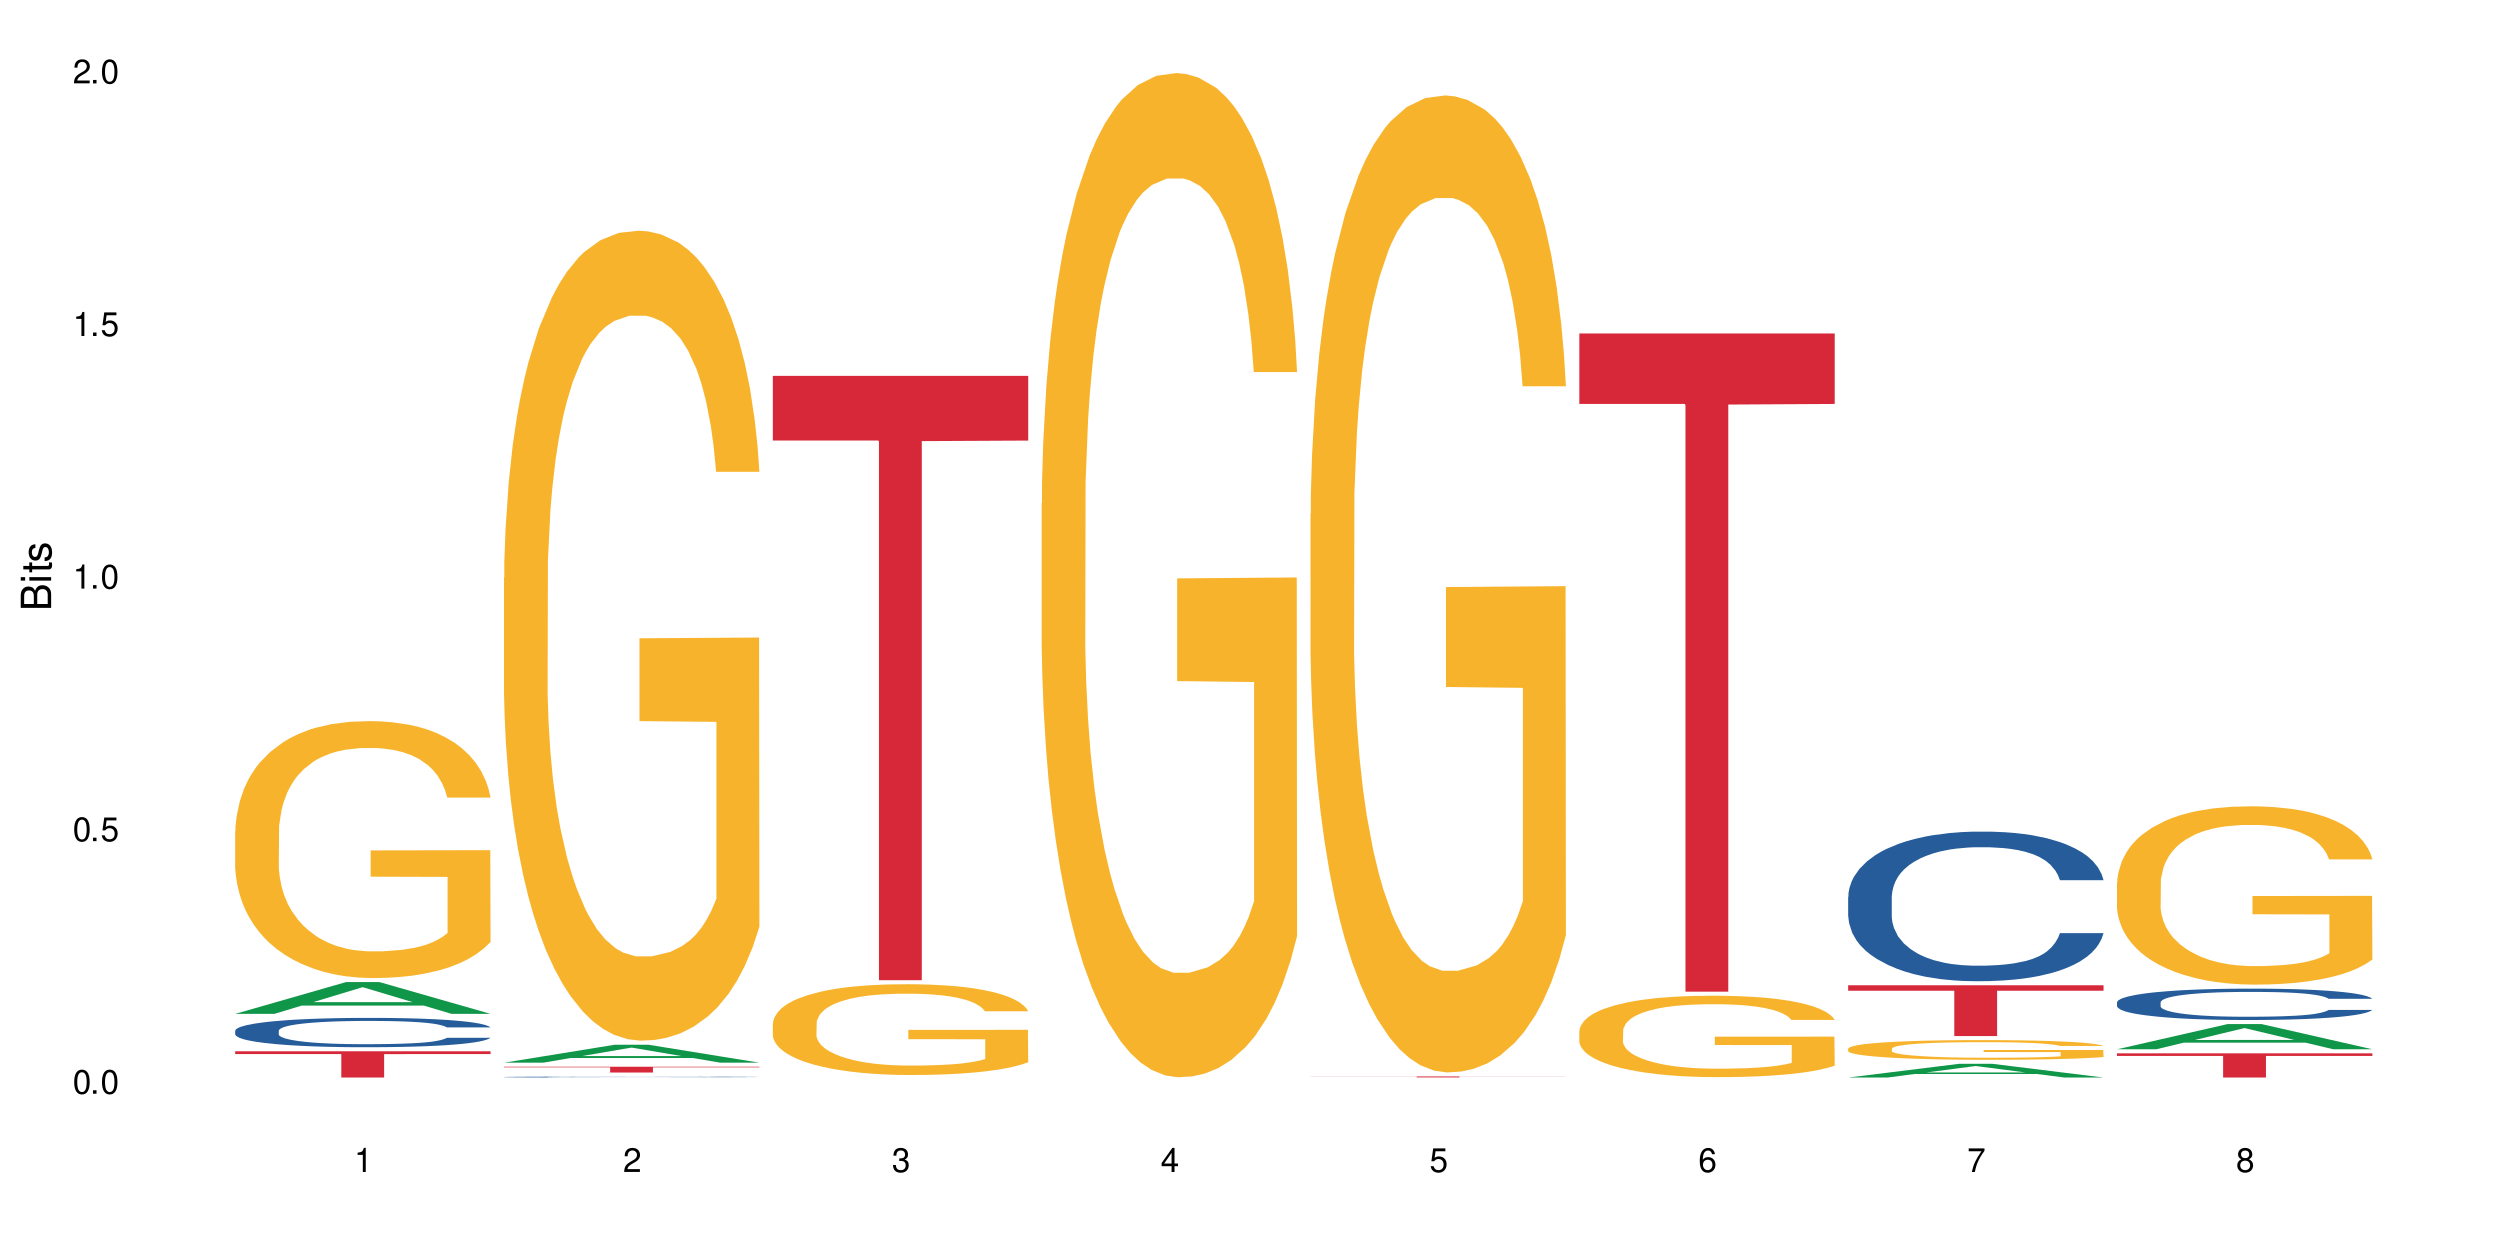<?xml version="1.0" encoding="UTF-8"?>
<svg xmlns="http://www.w3.org/2000/svg" xmlns:xlink="http://www.w3.org/1999/xlink" width="720" height="360" viewBox="0 0 720 360">
<defs>
<g>
<g id="glyph-0-0">
</g>
<g id="glyph-0-1">
<path d="M 2.641 -6.938 C 2 -6.938 1.422 -6.656 1.078 -6.172 C 0.641 -5.562 0.406 -4.641 0.406 -3.359 C 0.406 -1.016 1.188 0.219 2.641 0.219 C 4.078 0.219 4.859 -1.016 4.859 -3.297 C 4.859 -4.641 4.656 -5.547 4.203 -6.172 C 3.844 -6.656 3.281 -6.938 2.641 -6.938 Z M 2.641 -6.188 C 3.547 -6.188 4 -5.25 4 -3.375 C 4 -1.406 3.562 -0.484 2.625 -0.484 C 1.734 -0.484 1.281 -1.438 1.281 -3.344 C 1.281 -5.25 1.734 -6.188 2.641 -6.188 Z M 2.641 -6.188 "/>
</g>
<g id="glyph-0-2">
<path d="M 1.828 -1 L 0.828 -1 L 0.828 0 L 1.828 0 Z M 1.828 -1 "/>
</g>
<g id="glyph-0-3">
<path d="M 4.562 -6.797 L 1.062 -6.797 L 0.547 -3.094 L 1.328 -3.094 C 1.719 -3.562 2.047 -3.734 2.578 -3.734 C 3.484 -3.734 4.062 -3.109 4.062 -2.094 C 4.062 -1.125 3.484 -0.531 2.578 -0.531 C 1.828 -0.531 1.375 -0.906 1.188 -1.672 L 0.328 -1.672 C 0.453 -1.109 0.547 -0.844 0.75 -0.594 C 1.125 -0.078 1.828 0.219 2.594 0.219 C 3.969 0.219 4.922 -0.781 4.922 -2.219 C 4.922 -3.562 4.031 -4.484 2.719 -4.484 C 2.25 -4.484 1.859 -4.359 1.469 -4.062 L 1.734 -5.969 L 4.562 -5.969 Z M 4.562 -6.797 "/>
</g>
<g id="glyph-0-4">
<path d="M 2.484 -4.938 L 2.484 0 L 3.328 0 L 3.328 -6.938 L 2.766 -6.938 C 2.469 -5.875 2.281 -5.734 0.984 -5.562 L 0.984 -4.938 Z M 2.484 -4.938 "/>
</g>
<g id="glyph-0-5">
<path d="M 4.859 -0.828 L 1.281 -0.828 C 1.359 -1.406 1.672 -1.781 2.5 -2.281 L 3.469 -2.828 C 4.406 -3.344 4.906 -4.062 4.906 -4.906 C 4.906 -5.484 4.672 -6.031 4.266 -6.406 C 3.859 -6.766 3.375 -6.938 2.719 -6.938 C 1.859 -6.938 1.219 -6.625 0.844 -6.031 C 0.609 -5.672 0.5 -5.234 0.484 -4.531 L 1.328 -4.531 C 1.359 -5.016 1.406 -5.281 1.531 -5.516 C 1.75 -5.938 2.188 -6.203 2.703 -6.203 C 3.469 -6.203 4.031 -5.641 4.031 -4.891 C 4.031 -4.344 3.719 -3.859 3.125 -3.516 L 2.234 -3 C 0.812 -2.172 0.406 -1.531 0.328 -0.016 L 4.859 -0.016 Z M 4.859 -0.828 "/>
</g>
<g id="glyph-0-6">
<path d="M 2.125 -3.188 L 2.578 -3.188 C 3.5 -3.188 3.984 -2.766 3.984 -1.922 C 3.984 -1.062 3.469 -0.531 2.594 -0.531 C 1.656 -0.531 1.203 -1 1.156 -2.016 L 0.312 -2.016 C 0.344 -1.453 0.438 -1.094 0.609 -0.781 C 0.953 -0.109 1.625 0.219 2.547 0.219 C 3.953 0.219 4.859 -0.625 4.859 -1.938 C 4.859 -2.828 4.516 -3.297 3.703 -3.594 C 4.344 -3.844 4.656 -4.328 4.656 -5.031 C 4.656 -6.219 3.875 -6.938 2.578 -6.938 C 1.203 -6.938 0.484 -6.172 0.453 -4.703 L 1.297 -4.703 C 1.312 -5.125 1.344 -5.359 1.453 -5.578 C 1.641 -5.969 2.062 -6.203 2.594 -6.203 C 3.344 -6.203 3.797 -5.75 3.797 -5 C 3.797 -4.516 3.609 -4.219 3.25 -4.047 C 3.016 -3.953 2.703 -3.922 2.125 -3.906 Z M 2.125 -3.188 "/>
</g>
<g id="glyph-0-7">
<path d="M 3.141 -1.672 L 3.141 0 L 3.984 0 L 3.984 -1.672 L 4.984 -1.672 L 4.984 -2.438 L 3.984 -2.438 L 3.984 -6.938 L 3.359 -6.938 L 0.266 -2.578 L 0.266 -1.672 Z M 3.141 -2.438 L 1 -2.438 L 3.141 -5.5 Z M 3.141 -2.438 "/>
</g>
<g id="glyph-0-8">
<path d="M 4.781 -5.125 C 4.609 -6.266 3.891 -6.938 2.844 -6.938 C 2.094 -6.938 1.422 -6.578 1.031 -5.953 C 0.594 -5.266 0.406 -4.422 0.406 -3.172 C 0.406 -2 0.578 -1.25 0.984 -0.641 C 1.359 -0.078 1.953 0.219 2.703 0.219 C 3.984 0.219 4.922 -0.75 4.922 -2.094 C 4.922 -3.375 4.062 -4.281 2.844 -4.281 C 2.172 -4.281 1.641 -4.031 1.281 -3.516 C 1.281 -5.234 1.828 -6.188 2.797 -6.188 C 3.391 -6.188 3.797 -5.797 3.938 -5.125 Z M 2.734 -3.531 C 3.547 -3.531 4.062 -2.953 4.062 -2.031 C 4.062 -1.156 3.484 -0.531 2.703 -0.531 C 1.922 -0.531 1.328 -1.188 1.328 -2.078 C 1.328 -2.938 1.906 -3.531 2.734 -3.531 Z M 2.734 -3.531 "/>
</g>
<g id="glyph-0-9">
<path d="M 4.984 -6.797 L 0.438 -6.797 L 0.438 -5.969 L 4.109 -5.969 C 2.5 -3.656 1.828 -2.234 1.328 0 L 2.219 0 C 2.594 -2.172 3.453 -4.047 4.984 -6.094 Z M 4.984 -6.797 "/>
</g>
<g id="glyph-0-10">
<path d="M 3.75 -3.656 C 4.469 -4.094 4.688 -4.438 4.688 -5.078 C 4.688 -6.172 3.844 -6.938 2.641 -6.938 C 1.438 -6.938 0.594 -6.172 0.594 -5.094 C 0.594 -4.438 0.812 -4.094 1.516 -3.656 C 0.734 -3.266 0.359 -2.703 0.359 -1.922 C 0.359 -0.656 1.281 0.219 2.641 0.219 C 3.984 0.219 4.922 -0.656 4.922 -1.922 C 4.922 -2.703 4.531 -3.266 3.75 -3.656 Z M 2.641 -6.188 C 3.359 -6.188 3.812 -5.75 3.812 -5.062 C 3.812 -4.406 3.344 -3.984 2.641 -3.984 C 1.922 -3.984 1.453 -4.406 1.453 -5.078 C 1.453 -5.75 1.922 -6.188 2.641 -6.188 Z M 2.641 -3.266 C 3.484 -3.266 4.062 -2.719 4.062 -1.906 C 4.062 -1.078 3.484 -0.531 2.625 -0.531 C 1.797 -0.531 1.219 -1.094 1.219 -1.906 C 1.219 -2.719 1.781 -3.266 2.641 -3.266 Z M 2.641 -3.266 "/>
</g>
<g id="glyph-1-0">
</g>
<g id="glyph-1-1">
<path d="M 0 -0.953 L 0 -4.891 C 0 -5.719 -0.234 -6.344 -0.734 -6.797 C -1.188 -7.234 -1.812 -7.469 -2.5 -7.469 C -3.547 -7.469 -4.188 -7 -4.625 -5.875 C -4.984 -6.688 -5.625 -7.094 -6.531 -7.094 C -7.172 -7.094 -7.734 -6.859 -8.141 -6.391 C -8.562 -5.922 -8.75 -5.344 -8.75 -4.5 L -8.75 -0.953 Z M -4.984 -2.062 L -7.766 -2.062 L -7.766 -4.219 C -7.766 -4.844 -7.688 -5.203 -7.453 -5.5 C -7.219 -5.812 -6.859 -5.969 -6.375 -5.969 C -5.891 -5.969 -5.531 -5.812 -5.297 -5.5 C -5.062 -5.203 -4.984 -4.844 -4.984 -4.219 Z M -0.984 -2.062 L -4 -2.062 L -4 -4.781 C -4 -5.766 -3.438 -6.359 -2.484 -6.359 C -1.547 -6.359 -0.984 -5.766 -0.984 -4.781 Z M -0.984 -2.062 "/>
</g>
<g id="glyph-1-2">
<path d="M -6.281 -1.797 L -6.281 -0.797 L 0 -0.797 L 0 -1.797 Z M -8.75 -1.797 L -8.75 -0.797 L -7.484 -0.797 L -7.484 -1.797 Z M -8.75 -1.797 "/>
</g>
<g id="glyph-1-3">
<path d="M -6.281 -3.047 L -6.281 -2.016 L -8.016 -2.016 L -8.016 -1.016 L -6.281 -1.016 L -6.281 -0.172 L -5.469 -0.172 L -5.469 -1.016 L -0.719 -1.016 C -0.078 -1.016 0.281 -1.453 0.281 -2.234 C 0.281 -2.5 0.25 -2.719 0.188 -3.047 L -0.641 -3.047 C -0.609 -2.906 -0.594 -2.766 -0.594 -2.562 C -0.594 -2.141 -0.719 -2.016 -1.156 -2.016 L -5.469 -2.016 L -5.469 -3.047 Z M -6.281 -3.047 "/>
</g>
<g id="glyph-1-4">
<path d="M -4.531 -5.25 C -5.766 -5.25 -6.469 -4.422 -6.469 -2.969 C -6.469 -1.516 -5.719 -0.562 -4.547 -0.562 C -3.562 -0.562 -3.094 -1.062 -2.734 -2.562 L -2.516 -3.484 C -2.344 -4.188 -2.094 -4.469 -1.641 -4.469 C -1.047 -4.469 -0.641 -3.875 -0.641 -3 C -0.641 -2.453 -0.797 -2 -1.062 -1.75 C -1.25 -1.594 -1.422 -1.531 -1.875 -1.469 L -1.875 -0.406 C -0.422 -0.453 0.281 -1.266 0.281 -2.922 C 0.281 -4.5 -0.5 -5.516 -1.719 -5.516 C -2.656 -5.516 -3.172 -4.984 -3.469 -3.734 L -3.703 -2.766 C -3.891 -1.953 -4.156 -1.609 -4.594 -1.609 C -5.188 -1.609 -5.547 -2.125 -5.547 -2.938 C -5.547 -3.75 -5.203 -4.172 -4.531 -4.203 Z M -4.531 -5.25 "/>
</g>
</g>
</defs>
<rect x="-72" y="-36" width="864" height="432" fill="rgb(100%, 100%, 100%)" fill-opacity="1"/>
<path fill-rule="nonzero" fill="rgb(6.275%, 58.824%, 28.235%)" fill-opacity="1" d="M 67.73 291.988 L 67.809 291.977 L 99.637 282.844 L 109.301 282.844 L 141.281 291.996 L 130.047 291.996 L 122.031 289.605 L 86.906 289.605 L 79.047 291.988 L 67.73 291.988 L 90.285 288.617 L 118.809 288.609 L 104.586 284.34 L 104.43 284.332 L 104.27 284.355 L 90.207 288.609 L 90.285 288.617 Z M 67.73 291.988 "/>
<path fill-rule="nonzero" fill="rgb(14.51%, 36.078%, 60%)" fill-opacity="1" d="M 67.73 296.832 L 67.82 296.824 L 67.82 296.637 L 68.09 296.344 L 68.719 295.973 L 69.344 295.719 L 70.961 295.266 L 73.203 294.824 L 75.535 294.484 L 77.238 294.285 L 78.766 294.129 L 82.262 293.844 L 84.504 293.695 L 86.926 293.566 L 89.887 293.434 L 92.039 293.359 L 96.883 293.234 L 100.469 293.18 L 103.25 293.156 L 109.262 293.156 L 112.848 293.188 L 115.449 293.227 L 118.32 293.289 L 120.742 293.359 L 124.957 293.527 L 128.727 293.742 L 130.43 293.867 L 133.121 294.105 L 135.184 294.336 L 136.617 294.539 L 138.234 294.824 L 139.668 295.172 L 140.746 295.566 L 141.281 295.898 L 128.727 295.898 L 128.098 295.59 L 127.379 295.348 L 126.035 295.031 L 124.688 294.809 L 122.805 294.586 L 121.102 294.438 L 118.77 294.293 L 116.707 294.199 L 114.555 294.129 L 112.488 294.082 L 108.543 294.035 L 103.969 294.035 L 102.266 294.051 L 98.766 294.113 L 96.883 294.168 L 94.191 294.277 L 92.309 294.375 L 90.066 294.531 L 88.539 294.66 L 86.656 294.863 L 85.312 295.039 L 83.785 295.293 L 82.891 295.488 L 82.082 295.703 L 81.363 295.957 L 80.828 296.23 L 80.469 296.516 L 80.289 296.793 L 80.289 297.988 L 80.469 298.266 L 80.918 298.59 L 82.082 299.062 L 83.785 299.469 L 85.762 299.793 L 87.645 300.027 L 88.719 300.133 L 90.156 300.258 L 92.398 300.41 L 95.629 300.566 L 97.512 300.629 L 100.383 300.691 L 103.34 300.723 L 107.289 300.723 L 110.785 300.691 L 113.117 300.652 L 115.539 300.59 L 118.859 300.457 L 120.922 300.336 L 122.715 300.188 L 124.062 300.043 L 124.957 299.918 L 126.305 299.68 L 127.379 299.418 L 128.188 299.145 L 128.727 298.883 L 141.281 298.883 L 140.746 299.191 L 139.938 299.492 L 139.129 299.719 L 137.875 299.988 L 136.441 300.227 L 134.375 300.496 L 132.672 300.676 L 130.43 300.867 L 128.367 301.016 L 126.125 301.145 L 122.805 301.301 L 120.652 301.375 L 118.32 301.445 L 115.539 301.508 L 112.043 301.562 L 108.273 301.594 L 104.777 301.602 L 101.008 301.586 L 98.227 301.555 L 94.551 301.484 L 89.977 301.348 L 86.656 301.199 L 84.055 301.051 L 81.812 300.898 L 79.301 300.691 L 76.074 300.352 L 74.098 300.09 L 72.754 299.871 L 71.23 299.57 L 70.152 299.301 L 68.898 298.867 L 68 298.32 L 67.73 297.895 Z M 67.73 296.832 "/>
<path fill-rule="nonzero" fill="rgb(96.863%, 70.196%, 16.863%)" fill-opacity="1" d="M 67.73 239.371 L 67.82 239.305 L 67.82 237.953 L 68.18 234.91 L 69.078 230.723 L 70.242 227.273 L 71.5 224.57 L 72.305 223.152 L 73.652 221.125 L 74.816 219.637 L 77.777 216.594 L 81.543 213.758 L 83.609 212.539 L 85.941 211.391 L 89.258 210.105 L 90.785 209.633 L 95.449 208.551 L 100.738 207.875 L 106.57 207.676 L 109.262 207.742 L 112.938 208.012 L 117.961 208.754 L 120.832 209.43 L 123.074 210.105 L 125.406 210.984 L 128.277 212.336 L 130.969 213.961 L 133.121 215.582 L 135.273 217.609 L 137.066 219.773 L 138.594 222.137 L 139.938 224.977 L 140.746 227.344 L 141.281 229.707 L 128.816 229.707 L 128.098 227.344 L 127.289 225.516 L 125.945 223.285 L 124.598 221.664 L 123.254 220.379 L 120.742 218.625 L 118.59 217.543 L 115.898 216.594 L 113.297 215.988 L 110.336 215.582 L 108.543 215.445 L 103.789 215.445 L 99.484 215.918 L 96.973 216.461 L 95.18 217 L 92.668 218.016 L 91.141 218.824 L 90.246 219.367 L 87.555 221.461 L 85.762 223.355 L 84.773 224.637 L 83.52 226.668 L 82.621 228.492 L 81.633 231.195 L 81.098 233.223 L 80.379 237.816 L 80.289 249.984 L 80.559 252.551 L 81.098 255.324 L 81.812 257.758 L 82.891 260.324 L 83.965 262.285 L 85.852 264.922 L 87.465 266.68 L 88.719 267.828 L 91.141 269.652 L 92.129 270.262 L 94.461 271.477 L 96.883 272.422 L 99.844 273.234 L 102.086 273.641 L 105.672 273.977 L 110.246 273.977 L 115.629 273.574 L 119.039 273.031 L 121.371 272.492 L 122.895 272.02 L 124.777 271.273 L 126.125 270.598 L 127.379 269.855 L 128.906 268.707 L 128.906 252.551 L 106.75 252.484 L 106.75 244.914 L 141.195 244.848 L 141.281 271.273 L 139.398 273.098 L 137.066 274.855 L 134.824 276.207 L 132.492 277.359 L 129.176 278.641 L 126.484 279.453 L 122.355 280.398 L 118.59 281.008 L 114.645 281.414 L 111.145 281.617 L 107.02 281.684 L 103.34 281.547 L 99.395 281.145 L 96.254 280.602 L 93.383 279.926 L 90.516 279.047 L 86.926 277.629 L 84.594 276.48 L 82.172 275.059 L 79.75 273.371 L 77.598 271.547 L 76.164 270.125 L 74.727 268.504 L 73.203 266.477 L 71.766 264.18 L 70.691 262.082 L 69.703 259.719 L 68.988 257.488 L 68.27 254.445 L 67.91 252.012 L 67.73 249.918 Z M 67.73 239.371 "/>
<path fill-rule="nonzero" fill="rgb(83.922%, 15.686%, 22.353%)" fill-opacity="1" d="M 67.73 302.762 L 141.281 302.762 L 141.281 303.574 L 110.629 303.582 L 110.629 310.336 L 98.297 310.336 L 98.297 303.586 L 98.117 303.574 L 67.73 303.574 Z M 67.73 302.762 "/>
<path fill-rule="nonzero" fill="rgb(6.275%, 58.824%, 28.235%)" fill-opacity="1" d="M 145.156 306.051 L 145.234 306.047 L 177.059 300.879 L 186.723 300.879 L 218.707 306.055 L 207.469 306.055 L 199.453 304.703 L 164.328 304.703 L 156.469 306.051 L 145.156 306.051 L 167.707 304.145 L 196.23 304.141 L 182.008 301.723 L 181.852 301.719 L 181.695 301.734 L 167.629 304.141 L 167.707 304.145 Z M 145.156 306.051 "/>
<path fill-rule="nonzero" fill="rgb(14.51%, 36.078%, 60%)" fill-opacity="1" d="M 145.156 310.18 L 145.242 310.18 L 145.242 310.172 L 145.512 310.164 L 146.77 310.141 L 148.383 310.129 L 150.625 310.113 L 152.957 310.102 L 154.664 310.094 L 156.188 310.09 L 159.684 310.082 L 161.93 310.078 L 164.352 310.07 L 167.309 310.066 L 169.461 310.066 L 174.305 310.062 L 177.895 310.059 L 190.273 310.059 L 192.875 310.062 L 195.742 310.062 L 198.164 310.066 L 202.383 310.07 L 206.148 310.078 L 207.852 310.082 L 210.543 310.09 L 212.605 310.098 L 214.043 310.105 L 215.656 310.113 L 217.094 310.125 L 218.168 310.137 L 218.707 310.148 L 206.148 310.148 L 205.52 310.137 L 204.805 310.129 L 203.457 310.121 L 202.113 310.113 L 200.23 310.105 L 198.523 310.102 L 196.191 310.098 L 194.129 310.094 L 191.977 310.09 L 189.914 310.09 L 185.969 310.086 L 181.391 310.086 L 179.688 310.09 L 176.191 310.09 L 174.305 310.094 L 171.613 310.094 L 169.73 310.098 L 167.488 310.105 L 165.965 310.109 L 164.082 310.113 L 162.734 310.121 L 161.211 310.129 L 160.312 310.137 L 159.508 310.141 L 158.789 310.148 L 157.891 310.168 L 157.711 310.176 L 157.711 310.215 L 157.891 310.227 L 158.34 310.234 L 159.508 310.25 L 161.211 310.266 L 163.184 310.277 L 165.066 310.281 L 166.145 310.285 L 167.578 310.289 L 169.82 310.297 L 173.051 310.301 L 174.934 310.305 L 190.543 310.305 L 192.965 310.301 L 196.281 310.297 L 198.344 310.293 L 200.141 310.289 L 201.484 310.285 L 202.383 310.281 L 203.727 310.273 L 204.805 310.262 L 205.609 310.254 L 206.148 310.246 L 218.707 310.246 L 218.168 310.258 L 217.359 310.266 L 216.555 310.273 L 215.297 310.281 L 213.863 310.289 L 211.801 310.297 L 210.094 310.305 L 207.852 310.312 L 205.789 310.316 L 203.547 310.32 L 200.23 310.324 L 198.074 310.328 L 195.742 310.328 L 192.965 310.332 L 189.465 310.332 L 185.699 310.336 L 178.434 310.336 L 175.652 310.332 L 171.973 310.332 L 167.398 310.328 L 164.082 310.32 L 161.48 310.316 L 159.238 310.312 L 156.727 310.305 L 153.496 310.293 L 151.523 310.285 L 150.176 310.277 L 148.652 310.27 L 147.574 310.258 L 146.32 310.246 L 145.422 310.227 L 145.156 310.215 Z M 145.156 310.18 "/>
<path fill-rule="nonzero" fill="rgb(96.863%, 70.196%, 16.863%)" fill-opacity="1" d="M 145.156 166.352 L 145.242 166.141 L 145.242 161.879 L 145.602 152.293 L 146.5 139.086 L 147.664 128.219 L 148.922 119.699 L 149.73 115.223 L 151.074 108.832 L 152.242 104.145 L 155.199 94.559 L 158.969 85.609 L 161.031 81.777 L 163.363 78.156 L 166.684 74.105 L 168.207 72.617 L 172.871 69.207 L 178.164 67.078 L 183.992 66.438 L 186.684 66.648 L 190.363 67.504 L 195.387 69.848 L 198.254 71.977 L 200.496 74.105 L 202.828 76.875 L 205.699 81.137 L 208.391 86.25 L 210.543 91.363 L 212.695 97.754 L 214.492 104.57 L 216.016 112.027 L 217.359 120.977 L 218.168 128.434 L 218.707 135.887 L 206.238 135.887 L 205.52 128.434 L 204.715 122.68 L 203.367 115.648 L 202.023 110.535 L 200.676 106.488 L 198.164 100.949 L 196.012 97.543 L 193.32 94.559 L 190.723 92.641 L 187.762 91.363 L 185.969 90.938 L 181.211 90.938 L 176.906 92.43 L 174.395 94.133 L 172.602 95.836 L 170.09 99.031 L 168.566 101.59 L 167.668 103.293 L 164.977 109.898 L 163.184 115.863 L 162.195 119.91 L 160.941 126.301 L 160.043 132.055 L 159.059 140.574 L 158.52 146.965 L 157.801 161.453 L 157.711 199.801 L 157.98 207.895 L 158.52 216.633 L 159.238 224.301 L 160.312 232.395 L 161.391 238.574 L 163.273 246.883 L 164.887 252.422 L 166.145 256.043 L 168.566 261.797 L 169.551 263.711 L 171.883 267.547 L 174.305 270.531 L 177.266 273.086 L 179.508 274.363 L 183.098 275.43 L 187.672 275.43 L 193.055 274.152 L 196.461 272.449 L 198.793 270.742 L 200.32 269.25 L 202.203 266.91 L 203.547 264.777 L 204.805 262.434 L 206.328 258.812 L 206.328 207.895 L 184.172 207.684 L 184.172 183.824 L 218.617 183.609 L 218.707 266.91 L 216.824 272.66 L 214.492 278.199 L 212.25 282.461 L 209.918 286.082 L 206.598 290.129 L 203.906 292.688 L 199.781 295.668 L 196.012 297.586 L 192.066 298.863 L 188.566 299.504 L 184.441 299.715 L 180.766 299.289 L 176.816 298.012 L 173.68 296.309 L 170.809 294.176 L 167.938 291.406 L 164.352 286.934 L 162.016 283.312 L 159.594 278.84 L 157.172 273.512 L 155.02 267.762 L 153.586 263.285 L 152.152 258.172 L 150.625 251.781 L 149.191 244.539 L 148.113 237.934 L 147.129 230.48 L 146.41 223.449 L 145.691 213.863 L 145.332 206.191 L 145.156 199.586 Z M 145.156 166.352 "/>
<path fill-rule="nonzero" fill="rgb(83.922%, 15.686%, 22.353%)" fill-opacity="1" d="M 145.156 307.215 L 218.707 307.215 L 218.707 307.395 L 188.051 307.398 L 188.051 308.898 L 175.719 308.898 L 175.719 307.398 L 175.539 307.395 L 145.156 307.395 Z M 145.156 307.215 "/>
<path fill-rule="nonzero" fill="rgb(96.863%, 70.196%, 16.863%)" fill-opacity="1" d="M 222.578 294.652 L 222.668 294.629 L 222.668 294.152 L 223.027 293.078 L 223.922 291.598 L 225.09 290.379 L 226.344 289.422 L 227.152 288.922 L 228.496 288.203 L 229.664 287.68 L 232.625 286.605 L 236.391 285.602 L 238.453 285.172 L 240.785 284.766 L 244.105 284.312 L 245.629 284.145 L 250.293 283.762 L 255.586 283.523 L 261.418 283.453 L 264.109 283.477 L 267.785 283.57 L 272.809 283.836 L 275.68 284.074 L 277.922 284.312 L 280.254 284.621 L 283.125 285.102 L 285.816 285.672 L 287.969 286.246 L 290.121 286.965 L 291.914 287.727 L 293.438 288.562 L 294.785 289.566 L 295.59 290.402 L 296.129 291.238 L 283.66 291.238 L 282.945 290.402 L 282.137 289.758 L 280.793 288.969 L 279.445 288.395 L 278.102 287.941 L 275.59 287.32 L 273.438 286.938 L 270.746 286.605 L 268.145 286.391 L 265.184 286.246 L 263.391 286.199 L 258.637 286.199 L 254.332 286.367 L 251.82 286.559 L 250.023 286.746 L 247.512 287.105 L 245.988 287.395 L 245.094 287.582 L 242.402 288.324 L 240.605 288.992 L 239.621 289.445 L 238.363 290.164 L 237.469 290.809 L 236.48 291.762 L 235.941 292.48 L 235.227 294.105 L 235.137 298.402 L 235.406 299.309 L 235.941 300.289 L 236.66 301.148 L 237.738 302.055 L 238.812 302.75 L 240.695 303.68 L 242.312 304.301 L 243.566 304.707 L 245.988 305.352 L 246.977 305.566 L 249.309 305.996 L 251.73 306.332 L 254.691 306.617 L 256.934 306.762 L 260.52 306.879 L 265.094 306.879 L 270.477 306.738 L 273.887 306.547 L 276.219 306.355 L 277.742 306.188 L 279.625 305.926 L 280.973 305.688 L 282.227 305.422 L 283.75 305.02 L 283.75 299.309 L 261.598 299.285 L 261.598 296.609 L 296.039 296.586 L 296.129 305.926 L 294.246 306.57 L 291.914 307.191 L 289.672 307.668 L 287.34 308.074 L 284.02 308.527 L 281.328 308.816 L 277.203 309.148 L 273.438 309.363 L 269.488 309.508 L 265.992 309.578 L 261.867 309.602 L 258.188 309.555 L 254.242 309.41 L 251.102 309.223 L 248.23 308.98 L 245.359 308.672 L 241.773 308.172 L 239.441 307.766 L 237.02 307.262 L 234.598 306.664 L 232.445 306.02 L 231.008 305.52 L 229.574 304.945 L 228.051 304.23 L 226.613 303.418 L 225.539 302.676 L 224.551 301.84 L 223.832 301.055 L 223.117 299.98 L 222.758 299.117 L 222.578 298.379 Z M 222.578 294.652 "/>
<path fill-rule="nonzero" fill="rgb(83.922%, 15.686%, 22.353%)" fill-opacity="1" d="M 222.578 108.25 L 296.129 108.25 L 296.129 126.883 L 265.477 127.043 L 265.477 282.289 L 253.141 282.289 L 253.141 127.207 L 252.965 126.883 L 222.578 126.883 Z M 222.578 108.25 "/>
<path fill-rule="nonzero" fill="rgb(96.863%, 70.196%, 16.863%)" fill-opacity="1" d="M 300 144.918 L 300.09 144.652 L 300.09 139.371 L 300.449 127.484 L 301.348 111.109 L 302.512 97.637 L 303.77 87.074 L 304.574 81.527 L 305.922 73.602 L 307.086 67.793 L 310.047 55.906 L 313.816 44.812 L 315.879 40.059 L 318.211 35.57 L 321.527 30.551 L 323.055 28.703 L 327.719 24.477 L 333.012 21.836 L 338.84 21.043 L 341.531 21.309 L 345.207 22.363 L 350.23 25.27 L 353.102 27.91 L 355.344 30.551 L 357.676 33.984 L 360.547 39.266 L 363.238 45.605 L 365.391 51.945 L 367.543 59.867 L 369.336 68.32 L 370.863 77.566 L 372.207 88.656 L 373.016 97.902 L 373.555 107.148 L 361.086 107.148 L 360.367 97.902 L 359.559 90.77 L 358.215 82.055 L 356.871 75.715 L 355.523 70.699 L 353.012 63.832 L 350.859 59.605 L 348.168 55.906 L 345.566 53.531 L 342.609 51.945 L 340.812 51.418 L 336.059 51.418 L 331.754 53.266 L 329.242 55.379 L 327.449 57.492 L 324.938 61.453 L 323.414 64.621 L 322.516 66.734 L 319.824 74.922 L 318.031 82.32 L 317.043 87.336 L 315.789 95.262 L 314.891 102.391 L 313.902 112.957 L 313.367 120.883 L 312.648 138.84 L 312.559 186.383 L 312.828 196.422 L 313.367 207.25 L 314.082 216.758 L 315.16 226.793 L 316.234 234.453 L 318.121 244.754 L 319.734 251.621 L 320.992 256.113 L 323.414 263.242 L 324.398 265.621 L 326.73 270.375 L 329.152 274.07 L 332.113 277.242 L 334.355 278.828 L 337.941 280.148 L 342.52 280.148 L 347.898 278.562 L 351.309 276.449 L 353.641 274.336 L 355.164 272.488 L 357.047 269.582 L 358.395 266.941 L 359.648 264.035 L 361.176 259.547 L 361.176 196.422 L 339.02 196.156 L 339.02 166.574 L 373.465 166.309 L 373.555 269.582 L 371.668 276.715 L 369.336 283.582 L 367.094 288.863 L 364.762 293.352 L 361.445 298.371 L 358.754 301.539 L 354.629 305.238 L 350.859 307.617 L 346.914 309.199 L 343.414 309.992 L 339.289 310.258 L 335.609 309.73 L 331.664 308.145 L 328.523 306.031 L 325.656 303.391 L 322.785 299.957 L 319.195 294.41 L 316.863 289.918 L 314.441 284.371 L 312.02 277.77 L 309.867 270.637 L 308.434 265.094 L 306.996 258.754 L 305.473 250.828 L 304.039 241.848 L 302.961 233.66 L 301.973 224.418 L 301.258 215.699 L 300.539 203.816 L 300.18 194.309 L 300 186.121 Z M 300 144.918 "/>
<path fill-rule="nonzero" fill="rgb(96.863%, 70.196%, 16.863%)" fill-opacity="1" d="M 377.426 148 L 377.516 147.742 L 377.516 142.602 L 377.871 131.039 L 378.77 115.109 L 379.938 102.004 L 381.191 91.723 L 382 86.328 L 383.344 78.621 L 384.512 72.965 L 387.469 61.402 L 391.238 50.609 L 393.301 45.984 L 395.633 41.617 L 398.953 36.734 L 400.477 34.938 L 405.141 30.824 L 410.434 28.254 L 416.262 27.484 L 418.953 27.742 L 422.633 28.77 L 427.656 31.594 L 430.527 34.164 L 432.77 36.734 L 435.102 40.074 L 437.969 45.215 L 440.66 51.383 L 442.812 57.547 L 444.969 65.258 L 446.762 73.48 L 448.285 82.473 L 449.633 93.266 L 450.438 102.262 L 450.977 111.254 L 438.508 111.254 L 437.789 102.262 L 436.984 95.32 L 435.637 86.844 L 434.293 80.676 L 432.949 75.793 L 430.438 69.113 L 428.281 65 L 425.594 61.402 L 422.992 59.09 L 420.031 57.547 L 418.238 57.035 L 413.484 57.035 L 409.176 58.832 L 406.664 60.891 L 404.871 62.945 L 402.359 66.801 L 400.836 69.883 L 399.938 71.938 L 397.246 79.906 L 395.453 87.098 L 394.469 91.98 L 393.211 99.691 L 392.312 106.629 L 391.328 116.906 L 390.789 124.617 L 390.07 142.09 L 389.98 188.344 L 390.25 198.105 L 390.789 208.641 L 391.508 217.895 L 392.582 227.656 L 393.66 235.109 L 395.543 245.133 L 397.156 251.812 L 398.414 256.18 L 400.836 263.117 L 401.82 265.43 L 404.156 270.055 L 406.574 273.652 L 409.535 276.738 L 411.777 278.281 L 415.367 279.562 L 419.941 279.562 L 425.324 278.023 L 428.73 275.965 L 431.062 273.91 L 432.59 272.113 L 434.473 269.285 L 435.816 266.715 L 437.074 263.891 L 438.598 259.52 L 438.598 198.105 L 416.441 197.852 L 416.441 169.07 L 450.887 168.812 L 450.977 269.285 L 449.094 276.223 L 446.762 282.906 L 444.52 288.043 L 442.188 292.414 L 438.867 297.293 L 436.176 300.379 L 432.051 303.977 L 428.281 306.289 L 424.336 307.828 L 420.84 308.602 L 416.711 308.859 L 413.035 308.344 L 409.086 306.801 L 405.949 304.746 L 403.078 302.176 L 400.207 298.836 L 396.621 293.441 L 394.289 289.07 L 391.867 283.676 L 389.445 277.25 L 387.293 270.312 L 385.855 264.918 L 384.422 258.75 L 382.895 251.043 L 381.461 242.305 L 380.383 234.34 L 379.398 225.344 L 378.68 216.867 L 377.961 205.301 L 377.605 196.051 L 377.426 188.086 Z M 377.426 148 "/>
<path fill-rule="nonzero" fill="rgb(83.922%, 15.686%, 22.353%)" fill-opacity="1" d="M 377.426 310.02 L 450.977 310.02 L 450.977 310.051 L 420.324 310.051 L 420.324 310.297 L 407.988 310.297 L 407.988 310.051 L 377.426 310.051 Z M 377.426 310.02 "/>
<path fill-rule="nonzero" fill="rgb(96.863%, 70.196%, 16.863%)" fill-opacity="1" d="M 454.848 296.812 L 454.938 296.789 L 454.938 296.363 L 455.297 295.398 L 456.191 294.07 L 457.359 292.977 L 458.613 292.121 L 459.422 291.672 L 460.77 291.027 L 461.934 290.559 L 464.895 289.594 L 468.66 288.695 L 470.723 288.309 L 473.055 287.945 L 476.375 287.535 L 477.898 287.387 L 482.562 287.043 L 487.855 286.828 L 493.688 286.766 L 496.379 286.789 L 500.055 286.871 L 505.078 287.109 L 507.949 287.324 L 510.191 287.535 L 512.523 287.816 L 515.395 288.242 L 518.086 288.758 L 520.238 289.273 L 522.391 289.914 L 524.184 290.602 L 525.711 291.348 L 527.055 292.25 L 527.863 293 L 528.398 293.75 L 515.934 293.75 L 515.215 293 L 514.406 292.422 L 513.062 291.715 L 511.715 291.199 L 510.371 290.793 L 507.859 290.234 L 505.707 289.895 L 503.016 289.594 L 500.414 289.398 L 497.453 289.273 L 495.66 289.23 L 490.906 289.23 L 486.602 289.379 L 484.09 289.551 L 482.297 289.723 L 479.785 290.043 L 478.258 290.301 L 477.363 290.473 L 474.672 291.137 L 472.879 291.734 L 471.891 292.141 L 470.633 292.785 L 469.738 293.363 L 468.75 294.219 L 468.211 294.863 L 467.496 296.32 L 467.406 300.176 L 467.676 300.988 L 468.211 301.867 L 468.93 302.637 L 470.008 303.453 L 471.082 304.074 L 472.965 304.906 L 474.582 305.465 L 475.836 305.828 L 478.258 306.406 L 479.246 306.602 L 481.578 306.984 L 484 307.285 L 486.961 307.543 L 489.203 307.672 L 492.789 307.777 L 497.363 307.777 L 502.746 307.648 L 506.156 307.477 L 508.488 307.305 L 510.012 307.156 L 511.895 306.922 L 513.242 306.707 L 514.496 306.473 L 516.023 306.105 L 516.023 300.988 L 493.867 300.965 L 493.867 298.566 L 528.309 298.547 L 528.398 306.922 L 526.516 307.5 L 524.184 308.055 L 521.941 308.484 L 519.609 308.848 L 516.289 309.254 L 513.602 309.512 L 509.473 309.812 L 505.707 310.004 L 501.758 310.133 L 498.262 310.199 L 494.137 310.219 L 490.457 310.176 L 486.512 310.047 L 483.371 309.875 L 480.5 309.664 L 477.633 309.383 L 474.043 308.934 L 471.711 308.57 L 469.289 308.121 L 466.867 307.586 L 464.715 307.008 L 463.281 306.559 L 461.844 306.043 L 460.32 305.398 L 458.883 304.672 L 457.809 304.008 L 456.82 303.258 L 456.102 302.551 L 455.387 301.586 L 455.027 300.816 L 454.848 300.152 Z M 454.848 296.812 "/>
<path fill-rule="nonzero" fill="rgb(83.922%, 15.686%, 22.353%)" fill-opacity="1" d="M 454.848 96.043 L 528.398 96.043 L 528.398 116.336 L 497.746 116.512 L 497.746 285.605 L 485.414 285.605 L 485.414 116.691 L 485.234 116.336 L 454.848 116.336 Z M 454.848 96.043 "/>
<path fill-rule="nonzero" fill="rgb(6.275%, 58.824%, 28.235%)" fill-opacity="1" d="M 532.27 310.332 L 532.352 310.328 L 564.176 306.383 L 573.84 306.383 L 605.824 310.336 L 594.586 310.336 L 586.57 309.305 L 551.445 309.305 L 543.586 310.332 L 532.27 310.332 L 554.824 308.875 L 583.348 308.871 L 569.125 307.027 L 568.969 307.023 L 568.812 307.035 L 554.746 308.871 L 554.824 308.875 Z M 532.27 310.332 "/>
<path fill-rule="nonzero" fill="rgb(14.51%, 36.078%, 60%)" fill-opacity="1" d="M 532.27 258.266 L 532.359 258.227 L 532.359 257.281 L 532.629 255.785 L 533.258 253.898 L 533.887 252.598 L 535.5 250.273 L 537.742 248.031 L 540.074 246.301 L 541.777 245.277 L 543.305 244.488 L 546.801 243.031 L 549.043 242.285 L 551.465 241.613 L 554.426 240.945 L 556.578 240.551 L 561.422 239.922 L 565.012 239.645 L 567.793 239.527 L 573.801 239.527 L 577.391 239.684 L 579.992 239.883 L 582.859 240.195 L 585.281 240.551 L 589.5 241.418 L 593.266 242.52 L 594.969 243.148 L 597.66 244.371 L 599.723 245.551 L 601.16 246.574 L 602.773 248.031 L 604.207 249.805 L 605.285 251.812 L 605.824 253.504 L 593.266 253.504 L 592.637 251.93 L 591.922 250.707 L 590.574 249.094 L 589.23 247.953 L 587.344 246.812 L 585.641 246.062 L 583.309 245.316 L 581.246 244.844 L 579.094 244.488 L 577.031 244.254 L 573.082 244.016 L 568.508 244.016 L 566.805 244.094 L 563.305 244.41 L 561.422 244.684 L 558.73 245.234 L 556.848 245.746 L 554.605 246.535 L 553.082 247.203 L 551.199 248.227 L 549.852 249.133 L 548.328 250.434 L 547.43 251.418 L 546.621 252.52 L 545.906 253.82 L 545.367 255.195 L 545.008 256.652 L 544.828 258.07 L 544.828 264.172 L 545.008 265.59 L 545.457 267.242 L 546.621 269.645 L 548.328 271.73 L 550.301 273.383 L 552.184 274.566 L 553.262 275.117 L 554.695 275.746 L 556.938 276.535 L 560.168 277.32 L 562.051 277.637 L 564.922 277.953 L 567.883 278.109 L 571.828 278.109 L 575.324 277.953 L 577.656 277.754 L 580.078 277.441 L 583.398 276.77 L 585.461 276.141 L 587.254 275.391 L 588.602 274.645 L 589.5 274.016 L 590.844 272.793 L 591.922 271.457 L 592.727 270.078 L 593.266 268.738 L 605.824 268.738 L 605.285 270.312 L 604.477 271.848 L 603.672 272.992 L 602.414 274.367 L 600.98 275.59 L 598.918 276.969 L 597.211 277.871 L 594.969 278.855 L 592.906 279.605 L 590.664 280.273 L 587.344 281.062 L 585.191 281.453 L 582.859 281.809 L 580.078 282.125 L 576.582 282.398 L 572.816 282.559 L 569.316 282.598 L 565.551 282.52 L 562.77 282.359 L 559.09 282.008 L 554.516 281.297 L 551.199 280.551 L 548.598 279.801 L 546.355 279.016 L 543.844 277.953 L 540.613 276.219 L 538.641 274.879 L 537.293 273.777 L 535.77 272.242 L 534.691 270.863 L 533.438 268.66 L 532.539 265.863 L 532.27 263.699 Z M 532.27 258.266 "/>
<path fill-rule="nonzero" fill="rgb(96.863%, 70.196%, 16.863%)" fill-opacity="1" d="M 532.27 301.98 L 532.359 301.973 L 532.359 301.871 L 532.719 301.637 L 533.617 301.316 L 534.781 301.051 L 536.039 300.844 L 536.844 300.738 L 538.191 300.582 L 539.355 300.469 L 542.316 300.234 L 546.086 300.016 L 548.148 299.926 L 550.48 299.836 L 553.797 299.738 L 555.324 299.703 L 559.988 299.617 L 565.281 299.566 L 571.109 299.551 L 573.801 299.555 L 577.48 299.578 L 582.5 299.633 L 585.371 299.688 L 587.613 299.738 L 589.945 299.805 L 592.816 299.91 L 595.508 300.031 L 597.66 300.156 L 599.812 300.312 L 601.609 300.477 L 603.133 300.66 L 604.477 300.875 L 605.285 301.059 L 605.824 301.238 L 593.355 301.238 L 592.637 301.059 L 591.832 300.918 L 590.484 300.746 L 589.141 300.621 L 587.793 300.523 L 585.281 300.391 L 583.129 300.309 L 580.438 300.234 L 577.836 300.188 L 574.879 300.156 L 573.082 300.148 L 568.328 300.148 L 564.023 300.184 L 561.512 300.223 L 559.719 300.266 L 557.207 300.344 L 555.684 300.406 L 554.785 300.445 L 552.094 300.605 L 550.301 300.754 L 549.312 300.852 L 548.059 301.008 L 547.16 301.145 L 546.176 301.352 L 545.637 301.508 L 544.918 301.859 L 544.828 302.793 L 545.098 302.988 L 545.637 303.203 L 546.355 303.387 L 547.43 303.586 L 548.508 303.734 L 550.391 303.938 L 552.004 304.07 L 553.262 304.16 L 555.684 304.301 L 556.668 304.344 L 559 304.438 L 561.422 304.512 L 564.383 304.574 L 566.625 304.605 L 570.215 304.629 L 574.789 304.629 L 580.168 304.598 L 583.578 304.559 L 585.91 304.516 L 587.434 304.48 L 589.32 304.422 L 590.664 304.371 L 591.922 304.316 L 593.445 304.227 L 593.445 302.988 L 571.289 302.984 L 571.289 302.402 L 605.734 302.398 L 605.824 304.422 L 603.941 304.562 L 601.609 304.699 L 599.363 304.801 L 597.031 304.891 L 593.715 304.988 L 591.023 305.051 L 586.898 305.121 L 583.129 305.168 L 579.184 305.199 L 575.684 305.215 L 571.559 305.219 L 567.883 305.211 L 563.934 305.18 L 560.797 305.137 L 557.926 305.086 L 555.055 305.02 L 551.465 304.91 L 549.133 304.82 L 546.711 304.715 L 544.289 304.582 L 542.137 304.445 L 540.703 304.336 L 539.266 304.211 L 537.742 304.055 L 536.309 303.879 L 535.23 303.719 L 534.246 303.539 L 533.527 303.367 L 532.809 303.133 L 532.449 302.949 L 532.27 302.789 Z M 532.27 301.98 "/>
<path fill-rule="nonzero" fill="rgb(83.922%, 15.686%, 22.353%)" fill-opacity="1" d="M 532.27 283.758 L 605.824 283.758 L 605.824 285.324 L 575.168 285.34 L 575.168 298.391 L 562.836 298.391 L 562.836 285.352 L 562.656 285.324 L 532.27 285.324 Z M 532.27 283.758 "/>
<path fill-rule="nonzero" fill="rgb(6.275%, 58.824%, 28.235%)" fill-opacity="1" d="M 609.695 302.188 L 609.773 302.184 L 641.598 294.922 L 651.266 294.922 L 683.246 302.195 L 672.008 302.195 L 663.996 300.297 L 628.867 300.297 L 621.012 302.188 L 609.695 302.188 L 632.246 299.512 L 660.773 299.504 L 646.551 296.109 L 646.391 296.105 L 646.234 296.125 L 632.168 299.504 L 632.246 299.512 Z M 609.695 302.188 "/>
<path fill-rule="nonzero" fill="rgb(14.51%, 36.078%, 60%)" fill-opacity="1" d="M 609.695 288.66 L 609.785 288.652 L 609.785 288.453 L 610.055 288.141 L 610.68 287.746 L 611.309 287.473 L 612.922 286.984 L 615.164 286.516 L 617.5 286.152 L 619.203 285.938 L 620.727 285.773 L 624.227 285.469 L 626.469 285.309 L 628.891 285.168 L 631.852 285.031 L 634.004 284.945 L 638.848 284.816 L 642.434 284.758 L 645.215 284.734 L 651.223 284.734 L 654.812 284.766 L 657.414 284.809 L 660.285 284.871 L 662.707 284.945 L 666.922 285.129 L 670.688 285.359 L 672.395 285.492 L 675.086 285.746 L 677.148 285.996 L 678.582 286.211 L 680.195 286.516 L 681.633 286.887 L 682.707 287.309 L 683.246 287.66 L 670.688 287.66 L 670.062 287.332 L 669.344 287.074 L 667.996 286.738 L 666.652 286.5 L 664.77 286.258 L 663.066 286.102 L 660.734 285.945 L 658.668 285.848 L 656.516 285.773 L 654.453 285.723 L 650.508 285.672 L 645.934 285.672 L 644.227 285.691 L 640.73 285.754 L 638.848 285.812 L 636.156 285.93 L 634.273 286.035 L 632.027 286.203 L 630.504 286.34 L 628.621 286.555 L 627.273 286.746 L 625.75 287.02 L 624.852 287.227 L 624.047 287.457 L 623.328 287.727 L 622.789 288.016 L 622.43 288.32 L 622.254 288.621 L 622.254 289.898 L 622.43 290.195 L 622.879 290.543 L 624.047 291.047 L 625.75 291.484 L 627.723 291.828 L 629.605 292.078 L 630.684 292.191 L 632.117 292.324 L 634.363 292.488 L 637.59 292.656 L 639.473 292.719 L 642.344 292.785 L 645.305 292.82 L 649.25 292.82 L 652.75 292.785 L 655.082 292.746 L 657.504 292.68 L 660.82 292.539 L 662.887 292.406 L 664.68 292.25 L 666.023 292.094 L 666.922 291.961 L 668.266 291.707 L 669.344 291.426 L 670.152 291.137 L 670.688 290.855 L 683.246 290.855 L 682.707 291.188 L 681.902 291.508 L 681.094 291.746 L 679.84 292.035 L 678.402 292.293 L 676.34 292.582 L 674.637 292.77 L 672.395 292.977 L 670.332 293.133 L 668.086 293.273 L 664.77 293.438 L 662.617 293.52 L 660.285 293.594 L 657.504 293.66 L 654.004 293.719 L 650.238 293.754 L 646.738 293.762 L 642.973 293.742 L 640.191 293.711 L 636.516 293.637 L 631.941 293.488 L 628.621 293.332 L 626.02 293.176 L 623.777 293.008 L 621.266 292.785 L 618.035 292.422 L 616.062 292.145 L 614.719 291.91 L 613.191 291.59 L 612.117 291.301 L 610.859 290.84 L 609.965 290.254 L 609.695 289.801 Z M 609.695 288.66 "/>
<path fill-rule="nonzero" fill="rgb(96.863%, 70.196%, 16.863%)" fill-opacity="1" d="M 609.695 254.207 L 609.785 254.16 L 609.785 253.223 L 610.145 251.113 L 611.039 248.203 L 612.207 245.812 L 613.461 243.934 L 614.27 242.949 L 615.613 241.543 L 616.781 240.512 L 619.742 238.402 L 623.508 236.43 L 625.57 235.586 L 627.902 234.789 L 631.223 233.898 L 632.746 233.57 L 637.41 232.82 L 642.703 232.352 L 648.535 232.211 L 651.223 232.258 L 654.902 232.445 L 659.926 232.961 L 662.797 233.43 L 665.039 233.898 L 667.371 234.508 L 670.242 235.445 L 672.93 236.57 L 675.086 237.695 L 677.238 239.105 L 679.031 240.605 L 680.555 242.246 L 681.902 244.219 L 682.707 245.859 L 683.246 247.5 L 670.777 247.5 L 670.062 245.859 L 669.254 244.594 L 667.91 243.043 L 666.562 241.918 L 665.219 241.027 L 662.707 239.809 L 660.555 239.059 L 657.863 238.402 L 655.262 237.977 L 652.301 237.695 L 650.508 237.602 L 645.754 237.602 L 641.449 237.93 L 638.938 238.309 L 637.141 238.684 L 634.629 239.387 L 633.105 239.949 L 632.207 240.324 L 629.52 241.777 L 627.723 243.09 L 626.738 243.98 L 625.48 245.391 L 624.586 246.656 L 623.598 248.531 L 623.059 249.938 L 622.344 253.129 L 622.254 261.57 L 622.52 263.355 L 623.059 265.277 L 623.777 266.965 L 624.852 268.75 L 625.93 270.109 L 627.812 271.938 L 629.43 273.156 L 630.684 273.953 L 633.105 275.223 L 634.094 275.645 L 636.426 276.488 L 638.848 277.145 L 641.805 277.707 L 644.047 277.988 L 647.637 278.223 L 652.211 278.223 L 657.594 277.941 L 661 277.566 L 663.332 277.191 L 664.859 276.863 L 666.742 276.348 L 668.086 275.879 L 669.344 275.363 L 670.867 274.566 L 670.867 263.355 L 648.715 263.309 L 648.715 258.055 L 683.156 258.008 L 683.246 276.348 L 681.363 277.613 L 679.031 278.832 L 676.789 279.77 L 674.457 280.57 L 671.137 281.461 L 668.445 282.023 L 664.32 282.68 L 660.555 283.102 L 656.605 283.383 L 653.109 283.523 L 648.98 283.57 L 645.305 283.477 L 641.359 283.195 L 638.219 282.82 L 635.348 282.352 L 632.477 281.742 L 628.891 280.758 L 626.559 279.961 L 624.137 278.973 L 621.715 277.801 L 619.562 276.535 L 618.125 275.551 L 616.691 274.426 L 615.164 273.016 L 613.73 271.422 L 612.656 269.969 L 611.668 268.328 L 610.949 266.777 L 610.234 264.668 L 609.875 262.98 L 609.695 261.523 Z M 609.695 254.207 "/>
<path fill-rule="nonzero" fill="rgb(83.922%, 15.686%, 22.353%)" fill-opacity="1" d="M 609.695 303.355 L 683.246 303.355 L 683.246 304.105 L 652.594 304.109 L 652.594 310.336 L 640.258 310.336 L 640.258 304.117 L 640.082 304.105 L 609.695 304.105 Z M 609.695 303.355 "/>
<g fill="rgb(0%, 0%, 0%)" fill-opacity="1">
<use xlink:href="#glyph-0-1" x="20.965" y="314.993"/>
<use xlink:href="#glyph-0-2" x="25.965" y="314.993"/>
<use xlink:href="#glyph-0-1" x="28.965" y="314.993"/>
</g>
<g fill="rgb(0%, 0%, 0%)" fill-opacity="1">
<use xlink:href="#glyph-0-1" x="20.965" y="242.251"/>
<use xlink:href="#glyph-0-2" x="25.965" y="242.251"/>
<use xlink:href="#glyph-0-3" x="28.965" y="242.251"/>
</g>
<g fill="rgb(0%, 0%, 0%)" fill-opacity="1">
<use xlink:href="#glyph-0-4" x="20.965" y="169.509"/>
<use xlink:href="#glyph-0-2" x="25.965" y="169.509"/>
<use xlink:href="#glyph-0-1" x="28.965" y="169.509"/>
</g>
<g fill="rgb(0%, 0%, 0%)" fill-opacity="1">
<use xlink:href="#glyph-0-4" x="20.965" y="96.767"/>
<use xlink:href="#glyph-0-2" x="25.965" y="96.767"/>
<use xlink:href="#glyph-0-3" x="28.965" y="96.767"/>
</g>
<g fill="rgb(0%, 0%, 0%)" fill-opacity="1">
<use xlink:href="#glyph-0-5" x="20.965" y="24.024"/>
<use xlink:href="#glyph-0-2" x="25.965" y="24.024"/>
<use xlink:href="#glyph-0-1" x="28.965" y="24.024"/>
</g>
<g fill="rgb(0%, 0%, 0%)" fill-opacity="1">
<use xlink:href="#glyph-0-4" x="102.008" y="337.532"/>
</g>
<g fill="rgb(0%, 0%, 0%)" fill-opacity="1">
<use xlink:href="#glyph-0-5" x="179.43" y="337.532"/>
</g>
<g fill="rgb(0%, 0%, 0%)" fill-opacity="1">
<use xlink:href="#glyph-0-6" x="256.855" y="337.532"/>
</g>
<g fill="rgb(0%, 0%, 0%)" fill-opacity="1">
<use xlink:href="#glyph-0-7" x="334.277" y="337.532"/>
</g>
<g fill="rgb(0%, 0%, 0%)" fill-opacity="1">
<use xlink:href="#glyph-0-3" x="411.699" y="337.532"/>
</g>
<g fill="rgb(0%, 0%, 0%)" fill-opacity="1">
<use xlink:href="#glyph-0-8" x="489.125" y="337.532"/>
</g>
<g fill="rgb(0%, 0%, 0%)" fill-opacity="1">
<use xlink:href="#glyph-0-9" x="566.547" y="337.532"/>
</g>
<g fill="rgb(0%, 0%, 0%)" fill-opacity="1">
<use xlink:href="#glyph-0-10" x="643.969" y="337.532"/>
</g>
<g fill="rgb(0%, 0%, 0%)" fill-opacity="1">
<use xlink:href="#glyph-1-1" x="14.725" y="176.012"/>
<use xlink:href="#glyph-1-2" x="14.725" y="168.012"/>
<use xlink:href="#glyph-1-3" x="14.725" y="165.012"/>
<use xlink:href="#glyph-1-4" x="14.725" y="162.012"/>
</g>
</svg>
